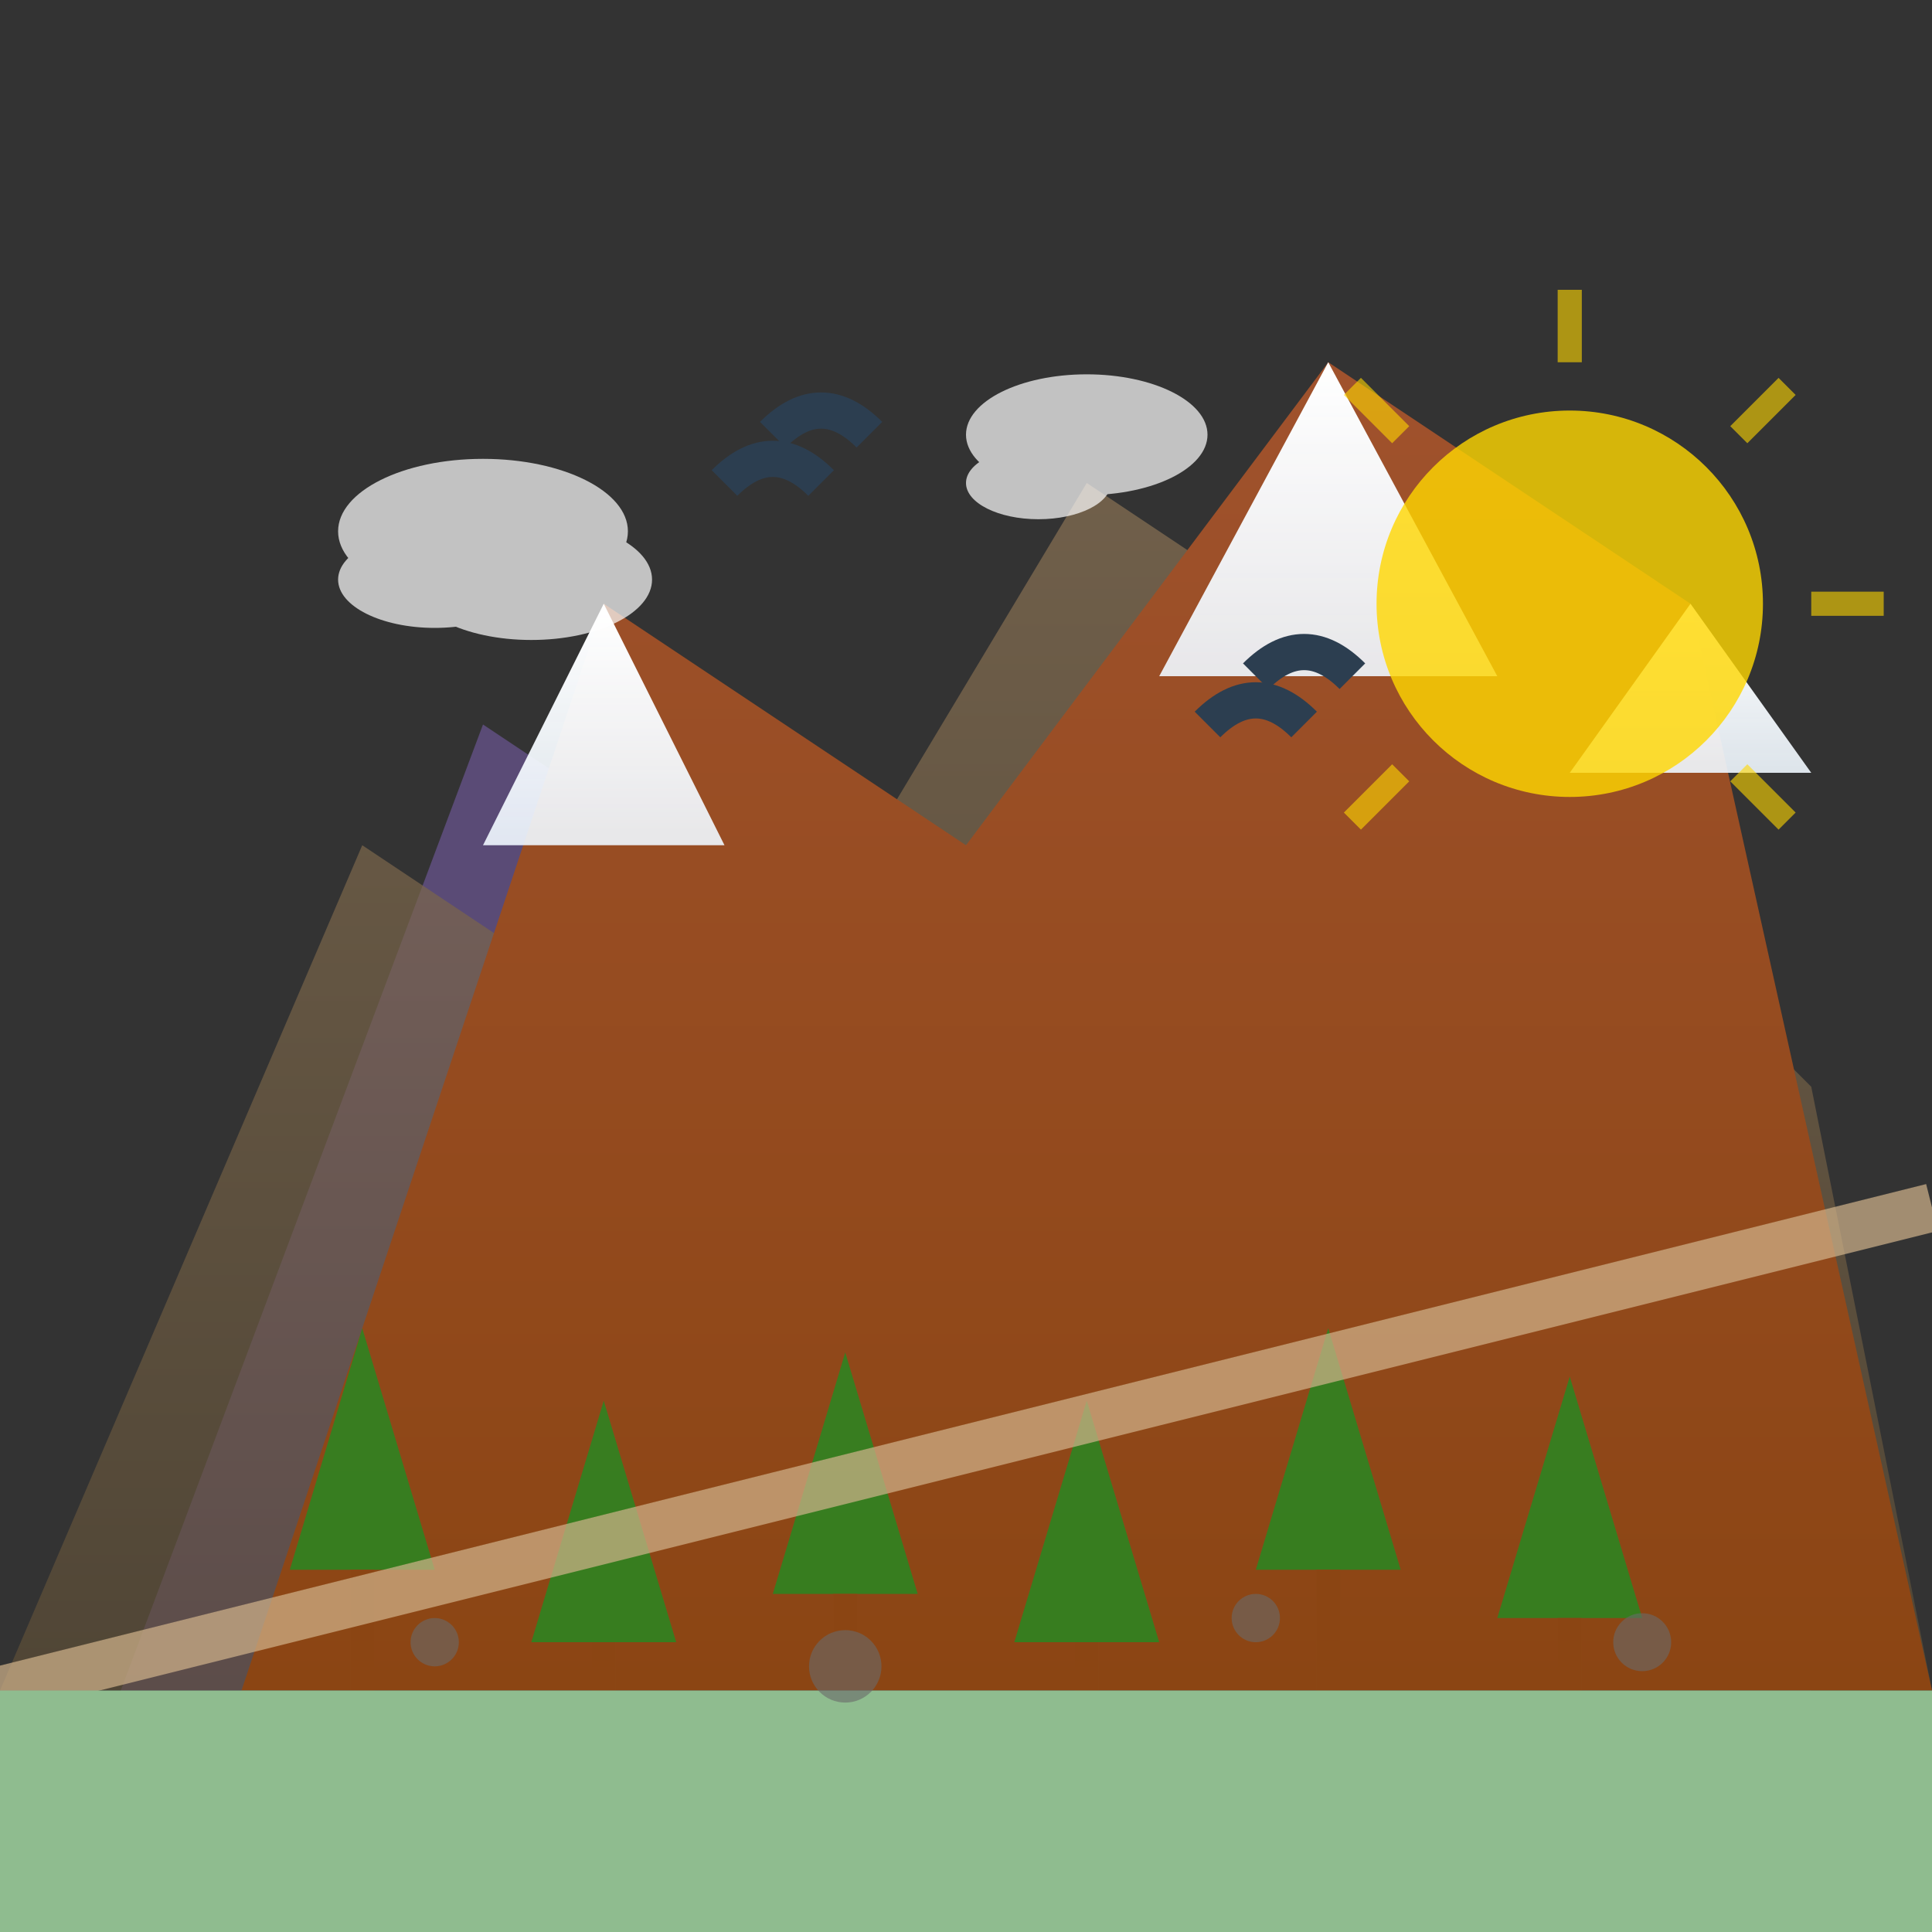 <svg width="80" height="80" viewBox="0 0 80 80" fill="none" xmlns="http://www.w3.org/2000/svg">
  <rect x="0" y="0" width="80" height="80" fill="#333333" stroke="none"/>
  <defs>
    <linearGradient id="mountainGradient1" x1="0%" y1="0%" x2="0%" y2="100%">
      <stop offset="0%" style="stop-color:#8B7355;stop-opacity:1" />
      <stop offset="100%" style="stop-color:#5D4E37;stop-opacity:1" />
    </linearGradient>
    <linearGradient id="mountainGradient2" x1="0%" y1="0%" x2="0%" y2="100%">
      <stop offset="0%" style="stop-color:#A0522D;stop-opacity:1" />
      <stop offset="100%" style="stop-color:#8B4513;stop-opacity:1" />
    </linearGradient>
    <linearGradient id="snowGradient" x1="0%" y1="0%" x2="0%" y2="100%">
      <stop offset="0%" style="stop-color:#FFFFFF;stop-opacity:1" />
      <stop offset="100%" style="stop-color:#F0F8FF;stop-opacity:0.9" />
    </linearGradient>
  </defs>
  
  <!-- Background mountains (distant) -->
  <polygon points="5,70 20,30 35,40 50,25 65,35 75,70" fill="#9370DB" opacity="0.4"/>
  
  <!-- Middle mountain range -->
  <polygon points="0,70 15,35 30,45 45,20 60,30 75,45 80,70" fill="url(#mountainGradient1)" opacity="0.7"/>
  
  <!-- Main mountain peaks -->
  <polygon points="10,70 25,25 40,35 55,15 70,25 80,70" fill="url(#mountainGradient2)"/>
  
  <!-- Snow caps on peaks -->
  <polygon points="25,25 20,35 30,35" fill="url(#snowGradient)"/>
  <polygon points="55,15 48,28 62,28" fill="url(#snowGradient)"/>
  <polygon points="70,25 65,32 75,32" fill="url(#snowGradient)"/>
  
  <!-- Tree line -->
  <g fill="#228B22" opacity="0.8">
    <!-- Pine trees -->
    <polygon points="12,65 15,55 18,65"/>
    <polygon points="22,68 25,58 28,68"/>
    <polygon points="32,66 35,56 38,66"/>
    <polygon points="42,68 45,58 48,68"/>
    <polygon points="52,65 55,55 58,65"/>
    <polygon points="62,67 65,57 68,67"/>
    
    <!-- Tree trunks -->
    <g fill="#8B4513">
      <rect x="14.5" y="65" width="1" height="5"/>
      <rect x="24.5" y="68" width="1" height="2"/>
      <rect x="34.5" y="66" width="1" height="4"/>
      <rect x="44.5" y="68" width="1" height="2"/>
      <rect x="54.5" y="65" width="1" height="5"/>
      <rect x="64.5" y="67" width="1" height="3"/>
    </g>
  </g>
  
  <!-- Eagles/birds in the sky -->
  <g stroke="#2C3E50" stroke-width="1.5" fill="none">
    <path d="M30 20 Q32 18 34 20"/>
    <path d="M32 18 Q34 16 36 18"/>
    
    <path d="M50 30 Q52 28 54 30"/>
    <path d="M52 28 Q54 26 56 28"/>
  </g>
  
  <!-- Sun behind mountains -->
  <circle cx="65" cy="25" r="8" fill="#FFD700" opacity="0.8"/>
  <g stroke="#FFD700" stroke-width="1" opacity="0.6">
    <line x1="65" y1="12" x2="65" y2="15"/>
    <line x1="78" y1="25" x2="75" y2="25"/>
    <line x1="74" y1="16" x2="72" y2="18"/>
    <line x1="74" y1="34" x2="72" y2="32"/>
    <line x1="56" y1="16" x2="58" y2="18"/>
    <line x1="56" y1="34" x2="58" y2="32"/>
  </g>
  
  <!-- Clouds -->
  <g fill="white" opacity="0.7">
    <ellipse cx="20" cy="22" rx="6" ry="3"/>
    <ellipse cx="18" cy="24" rx="4" ry="2"/>
    <ellipse cx="22" cy="24" rx="5" ry="2.5"/>
    
    <ellipse cx="45" cy="18" rx="5" ry="2.5"/>
    <ellipse cx="43" cy="20" rx="3" ry="1.5"/>
  </g>
  
  <!-- Mountain path -->
  <path d="M0 70 Q20 65 40 60 Q60 55 80 50" stroke="#D2B48C" stroke-width="2" fill="none" opacity="0.7"/>
  
  <!-- Ground/base -->
  <rect x="0" y="70" width="80" height="10" fill="#8FBC8F"/>
  
  <!-- Small rocks and details -->
  <g fill="#696969" opacity="0.6">
    <circle cx="18" cy="68" r="1"/>
    <circle cx="35" cy="69" r="1.5"/>
    <circle cx="52" cy="67" r="1"/>
    <circle cx="68" cy="68" r="1.2"/>
  </g>
</svg>
